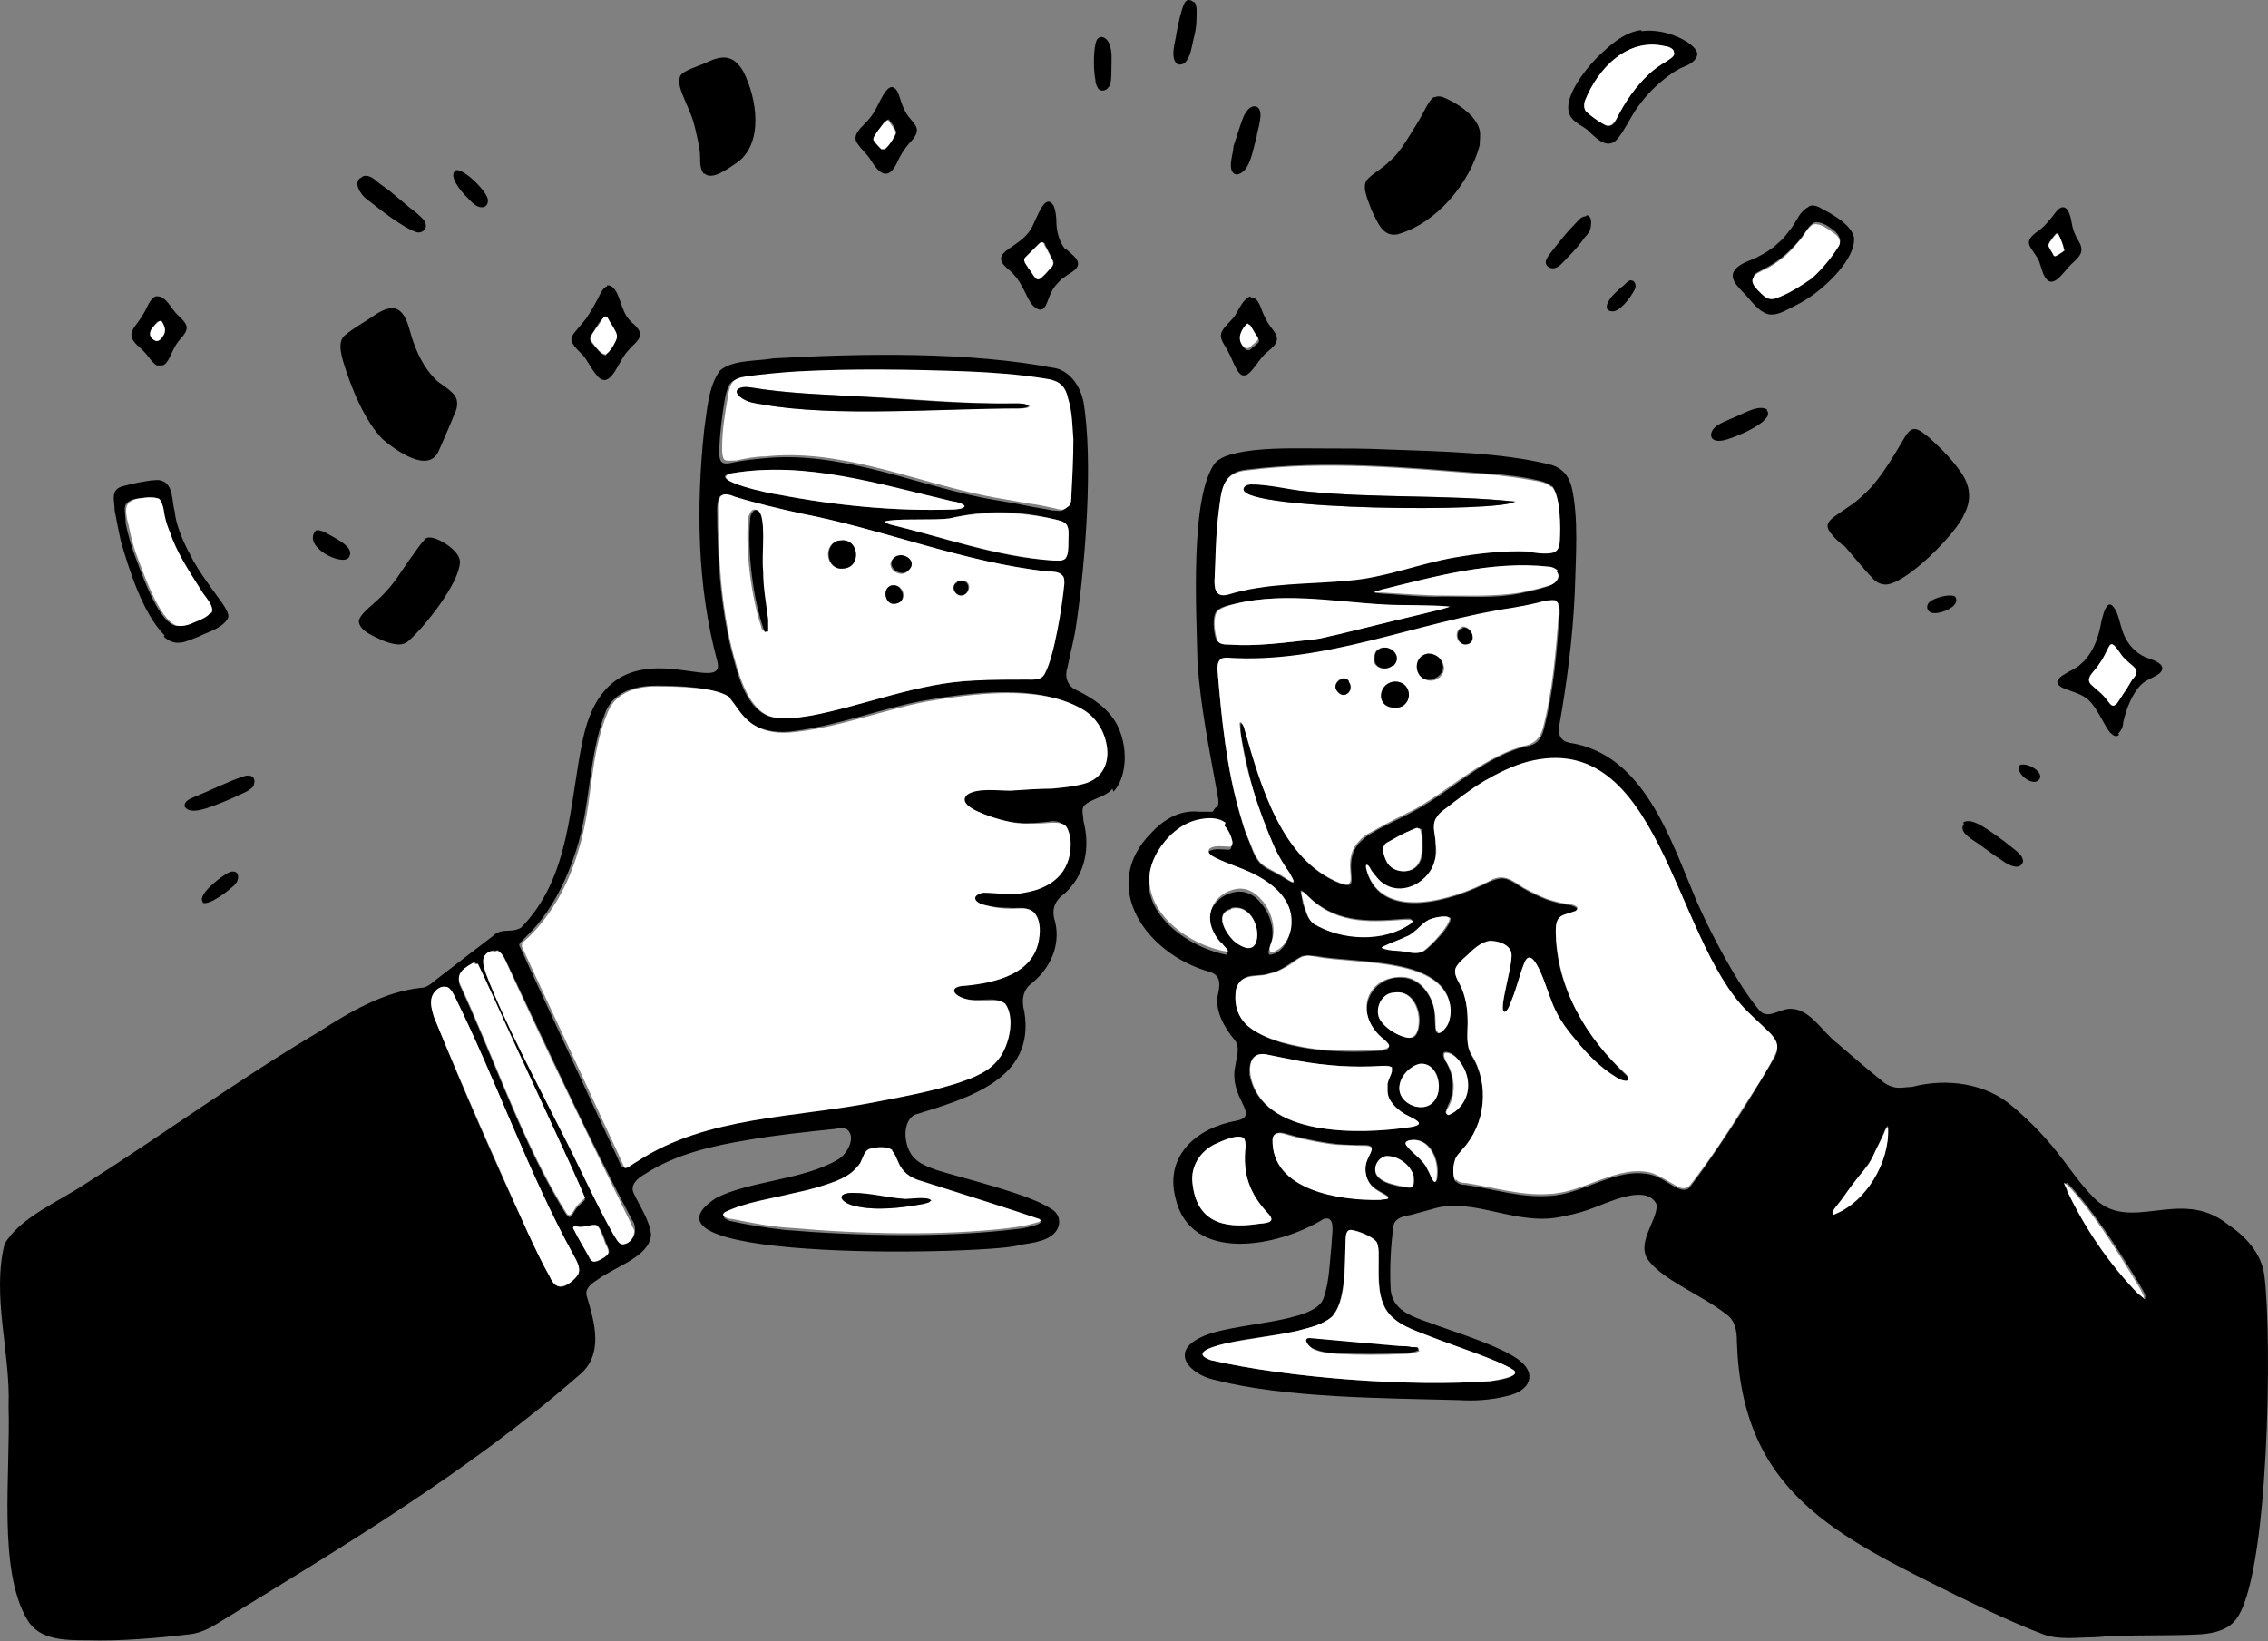 <svg width="427" height="309" viewBox="0 0 427 309" fill="none" xmlns="http://www.w3.org/2000/svg">
<rect x="0" y="0" width="427" height="309" fill="#808080" stroke="none"/>
<path d="M228.844 152.077C229.598 151.888 229.41 150.569 229.221 149.627C227.714 141.337 226.018 133.047 225.453 124.757C225.264 115.336 223.946 93.291 228.844 87.073C230.163 85.755 232.424 85.378 234.308 85.001C239.207 84.247 244.106 84.436 249.005 84.436C253.15 84.436 256.918 84.436 261.063 84.624C271.614 85.001 282.543 85.189 291.775 87.45C294.036 88.016 295.355 89.523 295.92 91.784C297.239 97.625 296.674 104.785 296.485 111.567C296.108 120.235 294.978 128.713 293.471 137.192C293.471 138.511 293.847 139.453 295.355 139.83C309.486 141.902 314.385 157.729 319.472 169.788C322.298 176.194 327.197 185.426 331.154 190.137C332.849 192.209 335.11 189.76 337.371 189.948C340.951 190.137 343.212 194.47 346.038 196.543C348.865 198.992 351.502 201.253 354.329 203.514C354.894 204.079 355.648 204.456 356.401 204.644C357.532 205.021 358.851 204.644 359.981 204.644C366.387 202.949 373.924 203.891 379.011 208.413C382.591 211.427 385.606 214.63 388.432 218.399C390.127 220.66 392.012 223.298 393.896 225.182C400.679 232.718 410.288 223.298 419.332 230.457C422.723 232.718 425.738 235.921 426.303 240.066C427.81 251.371 427.245 297.533 420.839 305.07C419.332 306.954 416.694 307.519 414.433 307.707C407.65 308.084 400.867 307.707 394.273 308.273C391.07 308.273 387.678 308.838 384.663 307.707C379.199 305.635 373.735 302.997 368.648 300.548C345.473 289.054 327.951 280.953 327.008 252.69C327.008 250.429 326.632 248.545 324.936 247.415C320.791 244.023 312.501 240.82 310.051 236.863C308.355 233.66 311.935 229.892 311.935 226.877C310.24 222.921 303.457 226.124 300.442 227.254C298.558 228.008 296.674 228.573 294.601 228.95C285.746 231.211 277.455 225.182 269.73 227.631C268.411 228.008 266.904 228.385 265.585 228.762C264.266 228.95 262.759 229.327 262.382 230.646C261.817 234.602 261.628 238.748 261.817 242.704C262.194 247.415 267.093 248.168 270.861 249.676C275.76 251.371 282.543 253.632 285.746 255.893C289.514 258.531 288.195 261.923 283.673 262.865C280.658 263.618 277.644 263.807 274.629 263.618C260.686 263.242 242.033 263.242 228.844 259.85C224.134 258.908 219.989 254.574 226.206 251.748C231.859 248.922 247.686 249.299 249.193 244.4C250.324 241.197 250.324 237.617 250.7 234.226C250.7 232.53 251.642 228.762 249.193 229.515C240.714 234.791 224.134 237.994 221.308 225.559C219.235 217.457 225.453 212.369 232.613 211.051C237.7 210.109 231.105 206.905 232.613 200.499C232.801 198.992 233.555 197.108 232.424 195.789C230.54 193.528 228.844 190.513 229.221 187.687C229.598 185.803 230.163 183.73 227.714 182.977C215.655 179.585 206.8 166.773 216.786 156.787C219.235 154.149 222.25 152.454 225.83 152.83C226.583 152.83 227.525 152.83 228.279 152.83L228.844 152.077ZM292.152 91.596C291.586 91.03 290.644 90.653 289.702 90.465C286.499 89.711 283.108 89.335 279.905 89.146C265.02 88.016 249.947 86.508 234.874 88.392C229.975 88.769 229.975 92.538 229.41 96.494C229.033 100.639 229.033 104.973 228.656 109.307C228.656 111.191 229.033 112.51 231.294 111.756C238.642 109.495 246.555 109.872 254.092 109.118C260.875 108.553 267.281 105.915 273.875 104.785C278.397 104.031 283.108 103.466 287.63 103.654C288.572 103.654 289.702 103.654 290.644 104.031C291.398 104.031 292.529 104.031 293.094 103.466C293.471 103.089 293.659 102.335 293.659 101.77C293.659 99.132 293.847 93.291 292.152 91.407V91.596ZM293.094 107.611C292.717 107.046 291.775 106.857 291.21 106.857C280.847 105.538 269.919 108.553 259.933 111.191C258.237 111.567 258.425 111.567 259.933 111.756C263.513 111.944 268.035 112.51 271.803 112.321C276.513 112.321 281.412 112.698 286.122 111.756C287.818 111.379 289.702 111.002 291.398 110.437C292.529 110.06 293.847 108.93 292.905 107.799L293.094 107.611ZM272.745 114.205C268.788 114.205 264.455 114.205 260.498 113.828C250.512 113.452 240.338 111.191 230.54 114.205C229.786 114.394 229.221 114.771 228.844 115.336C228.279 116.466 228.467 118.727 228.844 120.046C229.221 121.177 230.352 121.365 231.294 121.365C236.569 121.742 241.845 120.988 246.932 120.423C248.816 120.235 249.758 119.858 251.642 119.481C256.918 118.162 266.339 115.901 271.049 114.771C272.18 114.394 273.122 114.394 272.557 114.205H272.745ZM292.905 113.263C292.529 112.886 291.586 113.075 291.021 113.263C288.949 113.64 286.876 114.205 284.992 114.582C266.904 117.22 249.382 125.322 230.917 124.003C229.41 124.003 229.033 124.945 229.221 126.264C229.975 135.308 230.917 144.917 233.555 153.772C233.931 155.091 234.308 156.41 234.874 157.729C235.627 159.425 236.004 161.497 237.511 162.816C238.265 163.57 239.396 163.947 240.338 164.512C241.468 165.077 242.787 166.019 243.352 166.208C244.106 166.396 242.975 164.889 242.787 164.512C237.511 156.599 235.25 147.178 233.555 137.946C233.555 137.38 233.555 136.627 233.555 136.25C233.931 136.061 234.308 137.192 234.497 137.569C237.511 148.12 241.28 162.063 252.396 166.396C256.73 167.904 252.396 163.005 255.788 158.86C256.541 158.106 257.295 157.352 258.425 156.787C260.875 155.28 264.078 153.961 266.716 152.454C273.875 148.497 279.905 142.091 288.007 140.395C289.514 140.018 290.268 138.888 290.644 137.38C292.529 130.221 293.094 122.872 293.659 115.524C293.659 114.771 293.659 113.828 293.282 113.452L292.905 113.263ZM274.064 222.355C274.441 222.921 275.194 223.109 275.948 223.109C281.224 223.863 286.311 225.559 291.586 225.182C297.993 224.993 304.399 219.529 310.993 221.225C312.501 221.602 314.008 222.732 315.327 223.486C316.457 224.051 317.588 224.428 318.341 223.298C321.356 219.341 325.501 213.123 328.139 208.978C330.023 205.963 332.849 201.253 334.168 198.992C334.922 197.485 334.733 196.543 333.415 195.035C332.096 193.716 330.212 192.021 328.893 190.702C314.95 176.947 312.501 137.569 287.63 143.786C281.789 145.294 276.136 149.25 271.614 152.83C271.049 153.207 270.672 153.772 270.296 154.338C269.542 155.657 270.296 157.352 270.296 159.048C270.296 160.179 270.296 161.309 270.107 162.251C269.165 166.019 264.455 168.846 260.875 166.773C259.744 166.208 258.991 165.266 258.237 164.135C257.86 163.758 257.672 163.193 257.295 163.005C256.918 163.005 257.483 164.512 257.672 165.077C261.063 173.179 273.122 169.788 280.47 166.019C281.412 165.643 282.354 165.266 283.296 165.454C284.427 165.643 285.557 166.585 286.876 167.338C288.195 168.092 289.702 168.846 291.21 169.411C292.34 169.788 293.659 170.165 294.978 170.353C295.543 170.353 297.804 170.918 296.674 171.672C294.224 172.802 292.905 172.237 292.905 175.44C292.905 185.991 298.746 195.412 306.283 202.572C307.413 204.268 305.341 203.514 304.21 202.949C301.384 201.253 298.935 198.427 296.674 195.977C294.601 193.528 293.094 191.455 291.963 188.252C291.398 187.122 288.949 177.701 287.065 181.281C286.122 183.542 285.557 186.18 284.615 188.441C284.238 189.571 283.673 190.702 283.296 190.702C281.789 190.702 285.369 180.527 284.427 179.208C283.861 177.89 281.977 177.136 280.47 177.324C279.151 177.324 277.832 178.455 276.702 179.585C275.76 180.527 274.441 181.281 274.064 182.412C273.687 183.354 274.441 184.484 274.818 185.426C276.136 187.687 276.325 190.137 276.325 192.774C276.325 194.847 275.948 196.919 277.079 198.804C280.47 204.268 279.716 211.804 275.383 216.515C274.818 217.268 274.064 217.834 273.875 218.776C273.499 219.906 273.499 221.79 274.064 222.544V222.355ZM230.54 155.468C229.033 154.526 226.96 154.715 225.264 154.903C222.061 155.657 219.424 157.918 217.728 160.932C212.452 169.976 222.25 178.078 230.917 179.774C231.294 179.585 230.163 178.643 229.975 178.266C229.41 177.513 228.656 176.759 228.279 176.005C226.395 172.237 228.844 168.469 232.801 167.904C234.497 167.715 236.192 168.469 237.323 169.976C239.207 172.049 240.149 175.44 239.207 177.89C239.207 178.266 238.83 178.832 238.83 179.208C238.83 179.397 238.83 179.585 239.019 179.774C239.396 179.774 240.149 179.585 240.903 179.02C242.222 177.89 242.975 176.005 242.975 174.31C243.352 169.788 239.584 166.961 235.816 165.077C233.555 163.758 230.917 163.193 228.656 162.063C227.902 161.686 226.96 161.121 227.525 160.367C228.467 159.613 230.352 159.99 231.294 159.99C231.859 159.99 231.859 159.425 231.859 159.048C231.671 157.918 231.105 156.787 230.352 156.033L230.54 155.468ZM267.281 156.033C267.093 155.845 266.527 156.033 265.585 156.41C264.266 157.164 262.571 157.918 261.252 158.671C259.933 159.425 260.498 161.121 261.252 162.251C262.382 164.512 266.15 164.701 267.281 162.44C268.035 161.121 267.846 159.425 267.846 157.918C267.846 156.976 267.846 156.222 267.469 156.033H267.281ZM265.774 173.179C265.585 172.802 264.643 172.991 264.266 172.991C257.107 173.556 251.077 173.744 245.613 168.092C245.236 167.715 244.86 167.527 244.86 167.715C244.86 168.092 245.236 169.411 245.236 169.976C245.802 171.483 245.99 172.802 247.121 173.744C252.396 177.136 260.31 177.324 265.397 173.744C265.774 173.556 265.774 173.368 265.774 173.179ZM231.671 171.107C228.656 171.86 230.54 175.629 232.236 176.947C233.178 178.078 235.439 179.208 236.381 177.513C237.511 175.063 235.627 170.165 231.859 170.918L231.671 171.107ZM272.933 172.802C272.368 172.237 269.73 172.802 269.165 173.179C267.658 174.121 266.527 175.817 264.832 176.382C263.701 176.947 262.005 177.513 260.875 178.078C260.498 178.266 260.31 178.455 260.31 178.455C260.875 178.832 262.194 178.832 263.136 179.02C264.832 179.02 266.716 179.962 268.223 179.02C269.542 178.078 273.31 174.31 273.122 172.802H272.933ZM270.672 194.282C271.049 194.282 271.614 194.093 272.18 193.34C272.933 192.398 273.122 191.079 273.122 189.948C272.368 179.962 255.411 181.469 247.686 179.962C246.932 179.962 245.99 179.962 245.236 179.962C243.541 180.716 241.845 182.412 239.961 182.977C239.207 183.165 238.265 183.542 237.511 183.542C236.381 183.73 235.062 183.542 234.12 184.296C233.178 184.861 232.613 185.991 232.613 187.122C232.424 189.571 233.178 191.455 234.685 192.963C240.149 197.862 252.396 198.427 259.744 197.862C261.252 197.862 262.194 197.296 260.686 195.977C259.933 195.412 259.179 194.658 258.614 193.716C255.222 189.006 259.179 183.73 263.889 184.107C267.281 184.107 269.73 187.499 270.107 190.702C270.107 191.644 270.107 192.774 270.296 193.716C270.296 194.093 270.296 194.47 270.672 194.47V194.282ZM262.194 186.933C260.121 187.31 258.991 189.571 259.744 191.455C260.498 193.528 263.701 195.412 265.585 195.412C266.904 195.412 267.093 193.716 267.281 192.586C267.469 189.76 265.774 186.18 262.382 186.933H262.194ZM262.005 201.065C261.628 200.499 260.686 200.688 260.121 200.688C254.846 201.065 249.57 200.688 244.294 199.746C242.41 199.369 240.526 198.992 238.642 198.615C235.816 197.862 235.062 199.934 235.25 202.384C237.511 214.065 255.788 213.688 265.585 212.181C268.788 211.616 266.15 210.674 264.266 209.732C262.571 208.79 261.252 207.282 261.063 205.398C261.063 205.021 261.063 204.456 261.063 204.079C261.063 202.949 262.005 201.818 261.817 201.065H262.005ZM272.368 209.732C272.745 209.732 273.31 209.355 273.687 209.166C275.948 207.471 276.89 204.833 275.948 202.195C275.571 200.688 273.875 197.862 271.991 198.05C271.426 198.238 271.803 199.18 271.991 199.557C273.687 202.195 274.064 205.398 272.557 208.224C272.557 208.601 271.991 209.355 272.18 209.543L272.368 209.732ZM267.281 200.311C265.585 200.688 263.701 202.384 263.513 204.268C262.947 208.036 268.977 210.297 270.484 206.529C271.614 204.079 270.484 199.934 267.281 200.311ZM345.096 228.385C351.126 226.124 355.836 218.587 355.459 211.993C355.082 211.993 354.705 213.312 354.329 214.065C353.763 215.196 353.198 216.515 352.633 217.645C351.691 219.529 350.372 220.848 349.241 222.732C348.111 224.24 346.604 226.312 345.473 227.631C345.096 228.196 344.908 228.385 345.096 228.385ZM258.237 215.949C257.86 215.573 257.295 215.573 256.73 215.573C255.034 215.573 253.338 215.573 251.642 215.384C248.251 215.007 244.86 214.254 241.656 213.312C240.714 213.123 239.772 213.312 239.584 214.442C239.396 223.863 252.019 225.935 259.933 225.747C260.31 225.747 261.817 225.747 261.252 225.182C260.875 224.805 259.368 224.24 258.614 223.486C257.107 222.355 256.73 220.283 257.295 218.587C257.483 217.457 258.425 216.515 258.237 215.949ZM234.12 214.254C232.801 213.5 229.975 214.819 228.844 215.384C226.018 216.703 224.134 219.718 224.511 222.732C225.264 230.08 230.352 231.399 236.758 230.457C238.453 230.269 240.338 230.269 238.83 228.573C235.25 224.805 233.931 221.037 234.497 215.949C234.497 215.384 234.497 214.63 234.12 214.254ZM270.296 222.544C270.484 222.544 270.672 221.79 270.672 221.413C271.049 218.399 269.354 214.63 266.339 214.63C265.585 214.63 264.455 214.63 265.02 215.761C266.339 217.268 268.411 218.399 268.977 220.283C269.165 220.848 269.542 221.602 269.919 222.167C269.919 222.355 270.107 222.544 270.296 222.544ZM265.962 223.298C266.339 222.921 266.339 222.355 266.15 221.602C265.585 219.529 263.324 217.645 261.063 217.834C259.368 217.834 258.237 220.283 259.368 221.602C260.31 222.732 262.194 223.109 263.701 223.486C264.643 223.486 265.585 223.863 265.962 223.486V223.298ZM403.882 244.588C403.882 244.588 403.882 244.212 403.882 243.835C403.317 242.516 402.374 241.197 401.621 239.878C398.229 234.414 394.461 228.573 390.127 223.674C389.751 223.298 389.185 222.544 388.997 222.732C388.997 222.921 389.374 223.674 389.562 224.24C392.954 231.211 397.476 237.994 402.94 243.646C403.317 244.023 403.882 244.777 404.259 244.588H403.882ZM259.179 233.849C258.425 232.718 255.788 231.776 254.469 231.588C253.338 231.588 253.527 232.907 253.338 233.66C253.15 238.371 253.338 245.154 250.7 247.98C249.005 249.487 246.932 249.864 244.106 250.618C239.772 251.56 234.874 251.937 231.105 252.879C229.41 253.256 223.757 254.574 227.902 256.082C242.599 259.473 265.585 261.169 280.658 260.038C281.6 260.038 286.311 259.285 284.992 257.966C282.166 256.27 274.441 253.632 269.542 251.748C266.15 250.429 262.571 249.487 260.875 246.473C259.179 243.27 259.744 239.69 259.556 236.298C259.556 235.545 259.556 234.602 259.179 233.849Z" fill="black"/>
<path d="M209.439 148.497C208.12 150.193 205.105 150.381 203.975 151.888C203.598 152.642 203.975 153.584 203.975 154.526C205.294 159.613 204.352 164.701 200.395 168.281C198.322 169.788 197.945 171.484 198.699 173.745C199.641 178.078 197.757 182.223 194.366 185.049C192.481 186.368 192.293 188.441 192.858 190.513C194.931 203.137 182.495 206.717 172.133 209.92C169.683 211.428 170.248 215.95 171.944 217.834C173.075 219.153 174.77 219.718 176.278 220.283C181.742 221.979 193.8 224.805 197.945 227.631C199.264 228.385 199.83 229.892 199.076 231.4C197.945 233.661 194.366 234.037 191.916 234.414C188.148 236.11 115.796 237.994 134.826 225.559C141.044 222.356 151.218 222.167 157.625 218.399C159.509 217.457 161.393 213.877 159.32 212.558C158.755 212.37 158.001 212.37 157.248 212.558C151.784 213.123 146.32 213.689 140.856 214.631C134.073 215.761 127.29 217.268 121.449 221.037C120.13 221.79 118.434 223.109 119.376 224.805C120.318 226.878 122.391 229.892 122.579 232.53C122.203 236.675 115.985 238.371 112.405 241.009C111.275 241.762 109.956 242.704 110.521 244.212C111.84 248.734 113.912 255.14 108.825 259.097C88.1 277.184 64.359 291.315 40.996 305.635C39.488 306.577 37.604 307.519 35.72 307.708C29.314 308.461 22.72 309.027 16.313 308.838C12.357 308.838 7.458 308.838 5.197 305.07C-0.456 295.649 1.994 277.938 1.617 264.749C1.994 254.763 -1.586 244.023 0.863 234.226C3.69 229.327 10.849 226.312 15.748 223.109C30.633 213.689 44.764 203.326 60.026 194.282C65.867 190.513 72.273 186.745 79.244 185.992C80.374 185.992 81.128 185.238 82.07 184.484C84.708 182.412 90.172 178.267 92.621 176.382C94.506 174.498 96.013 175.817 98.085 174.687C107.506 165.077 107.129 151.323 109.767 139.076C114.854 115.524 137.276 132.293 135.015 124.38C131.246 110.437 131.058 95.364 132.565 81.044C133.131 77.276 133.319 72.754 135.58 69.74C138.029 67.667 142.551 68.044 145.566 67.478C162.335 66.536 182.495 66.16 198.887 69.363C201.714 70.116 203.409 72.942 203.975 75.58C205.859 86.697 204.352 105.915 202.656 117.408C202.279 120.235 201.525 122.873 200.96 125.699C200.395 127.394 200.96 129.09 202.467 129.844C206.047 131.54 209.627 133.989 210.946 137.946C212.265 141.526 212.077 146.424 209.627 149.062L209.439 148.497ZM200.583 95.741C201.148 95.364 201.148 94.422 201.148 93.668C201.148 90.088 201.525 86.508 201.525 83.117C201.525 80.102 201.525 76.899 200.206 74.073C199.453 72.189 198.134 71.812 196.061 71.624C191.539 70.87 186.264 70.493 181.553 70.305C171.002 69.928 160.074 69.74 149.523 70.305C146.697 70.305 142.551 70.87 139.914 71.247C137.276 71.435 137.087 72.566 136.522 74.827C135.957 78.03 135.58 81.233 135.392 84.624C135.392 85.378 135.392 86.32 135.768 86.885C136.145 87.451 137.276 87.262 138.029 87.074C139.725 86.697 141.609 86.508 143.493 86.32C157.813 84.813 171.19 90.842 184.756 93.668C187.583 94.233 190.409 94.61 193.047 95.175C194.742 95.552 196.438 95.741 198.134 96.118C198.699 96.118 199.641 96.306 200.018 96.118L200.583 95.741ZM181.365 95.175C180.988 94.799 180.046 94.61 179.292 94.422C165.538 91.407 151.595 86.697 137.464 89.146C132.942 90.277 145.378 92.915 146.32 93.103C157.059 95.175 168.553 96.306 179.292 95.929C179.858 95.929 181.742 95.929 181.365 95.175ZM199.641 108.176C199.076 107.799 197.945 107.611 197.192 107.611C181.365 105.915 166.292 99.698 150.653 96.683C146.508 95.741 142.175 94.61 138.029 93.48C137.087 93.103 135.768 92.915 135.392 93.668C135.203 94.045 135.015 94.987 135.015 95.741C135.015 104.596 135.58 113.64 137.653 122.307C138.783 126.452 140.102 132.859 144.436 134.743C146.885 135.685 149.9 135.119 152.537 134.743C162.523 132.859 172.698 128.713 183.061 128.148C186.829 127.771 190.597 127.771 194.177 127.96C195.496 127.96 196.25 127.771 196.627 126.641C198.134 123.438 199.83 114.017 200.206 109.872C200.206 109.307 200.206 108.553 199.641 108.176ZM200.772 98.755C200.206 98.19 199.264 98.002 198.699 97.813C192.105 96.118 185.322 95.929 178.727 97.625C175.524 98.002 170.625 97.625 167.611 98.002C166.103 98.002 166.48 98.379 167.611 98.755C177.785 101.205 187.771 104.973 198.322 105.538C199.076 105.538 200.206 105.538 200.583 105.162C201.337 104.219 200.96 103.089 201.148 101.77C201.148 100.828 201.337 99.698 200.772 98.755ZM137.276 131.351C135.015 129.279 126.536 129.09 123.71 129.09C119.942 129.09 115.796 130.032 114.101 133.801C110.709 142.279 111.275 151.512 108.448 160.179C106.564 166.02 103.738 171.672 99.404 176.006C98.839 176.571 98.274 177.136 97.897 177.513C97.709 177.89 97.709 178.078 97.897 178.267C99.404 181.658 108.825 202.007 113.912 212.935C115.42 216.138 116.55 218.587 116.927 219.529C116.927 219.529 116.927 219.718 117.115 219.718C117.492 219.718 118.811 218.776 119.565 218.399C132.754 209.92 149.334 210.297 164.408 207.282C170.248 206.152 177.785 204.833 182.872 202.572C184.945 201.63 186.641 200.688 187.771 198.804C189.467 196.354 190.597 191.267 188.713 188.818C187.771 187.876 185.887 188.253 184.191 188.253C182.684 188.253 181.176 188.253 179.858 187.31C178.162 186.18 179.481 185.426 181.176 185.426C186.829 184.861 193.612 183.354 194.931 177.324C195.308 175.44 195.308 172.991 194.177 171.672C193.047 170.541 191.728 171.107 189.844 170.918C188.336 170.918 186.641 170.73 185.322 170.353C183.061 169.788 181.93 168.469 184.568 167.904C187.017 167.715 189.844 168.281 192.293 167.904C198.134 166.962 201.714 163.382 200.96 157.541C200.96 156.787 200.772 156.034 200.206 155.468C199.641 154.526 198.322 154.526 197.38 154.715C195.496 154.903 193.612 155.091 191.916 154.903C189.467 154.903 186.075 153.773 183.626 152.642C182.307 152.077 180.046 150.758 181.553 149.439C183.437 148.12 187.394 148.874 189.655 148.685C192.293 148.685 194.742 148.685 197.38 148.309C199.453 148.309 201.525 148.12 203.598 147.366C207.178 146.424 208.685 143.41 207.743 139.83C207.178 137.004 205.482 134.743 203.033 133.235C194.931 128.713 182.495 130.409 173.828 131.916C165.915 133.424 158.19 136.438 150.088 137.569C146.697 138.134 143.117 137.757 140.479 135.496C138.972 134.366 138.218 132.67 137.087 131.351H137.276ZM93.564 179.02C92.81 178.832 91.868 179.02 91.491 179.962C91.114 180.904 91.491 182.035 91.868 183.165C95.448 192.774 101.477 203.891 106.187 213.123C109.202 218.964 112.782 226.878 115.796 232.153C116.362 233.095 116.927 234.226 117.681 234.037C118.623 234.037 119.376 233.095 119.565 231.965C119.565 231.211 119.565 230.457 119 229.704C110.521 213.689 102.984 197.108 95.259 180.904C94.882 180.151 94.317 179.209 93.564 178.832V179.02ZM89.418 181.47C87.723 182.412 85.462 183.542 86.781 185.992C92.433 198.238 96.955 211.239 103.361 223.109C104.303 224.805 105.245 226.501 106.187 228.008C106.564 228.573 106.753 228.95 107.129 229.139C107.506 229.327 108.071 228.196 108.448 227.631C108.825 227.066 109.767 226.312 110.144 225.936C108.825 221.79 97.52 198.427 93.752 189.948C91.868 185.803 90.361 182.6 89.984 181.846C89.984 181.846 89.795 181.846 89.418 181.846V181.47ZM83.766 185.803C82.635 185.803 81.693 186.745 81.317 187.687C80.94 188.818 81.317 190.137 81.693 191.456C87.157 205.021 93.187 218.776 99.404 232.153C100.723 234.979 102.042 237.806 103.549 240.443C104.868 243.27 106.564 242.516 108.448 240.443C109.579 239.313 108.825 237.617 108.071 236.487C99.404 220.848 93.564 203.891 85.65 187.687C85.273 186.934 84.708 185.992 83.954 185.803H83.766ZM167.987 216.703C166.857 215.95 164.596 215.95 163.465 216.703C162.712 217.268 162.712 218.21 162.147 219.153C161.204 220.848 159.32 221.79 157.625 222.544C151.595 224.993 143.87 225.747 137.841 228.008C136.711 228.385 135.203 229.139 137.464 229.892C140.856 230.646 144.436 231.211 147.827 231.588C161.393 232.718 177.973 233.095 191.539 231.4C192.293 231.4 197.003 230.457 195.684 229.892C191.916 228.573 179.481 224.617 173.451 222.732C171.379 222.167 169.872 221.225 169.118 219.153C168.741 218.399 168.553 217.645 167.987 217.08V216.703ZM112.028 230.646C111.275 230.646 110.332 231.023 109.39 231.023C109.014 231.023 108.071 230.834 108.071 231.211C108.071 231.4 108.26 231.776 108.448 231.965C109.202 233.472 110.709 235.921 111.275 237.052C111.651 237.617 112.028 237.617 112.593 237.429C113.347 237.052 114.478 236.487 114.666 235.733C114.666 234.979 114.101 234.226 113.912 233.472C113.535 232.53 112.97 230.834 112.217 230.646H112.028Z" fill="black"/>
<path d="M346.982 102.712C342.272 98.567 343.779 98.379 348.113 95.364C349.808 94.234 350.939 93.103 352.258 91.784C354.707 88.958 356.591 85.755 358.475 82.552C359.983 79.914 360.925 80.479 363.374 82.552C365.635 84.625 367.519 86.509 369.215 88.958C370.911 91.407 371.288 94.045 369.78 96.871C368.461 100.263 359.041 109.872 355.084 110.061C353.953 110.061 353.011 109.495 352.446 108.742C350.75 107.046 348.866 104.597 347.17 102.712H346.982Z" fill="black"/>
<path d="M85.272 74.073C86.402 75.203 86.214 76.711 85.46 78.218C84.707 80.102 83.388 83.117 82.634 84.812C80.75 89.334 74.532 84.812 72.083 82.74C68.691 79.348 66.053 72.942 64.546 67.855C64.169 66.348 63.604 64.275 64.923 63.145C66.43 61.826 68.88 60.507 70.764 59.188C71.894 58.434 73.213 57.869 74.344 58.057C76.793 58.811 76.981 62.391 77.924 64.652C78.866 67.29 80.373 70.116 82.634 72C83.388 72.566 84.33 73.131 85.083 73.884L85.272 74.073Z" fill="black"/>
<path d="M270.107 18.302C271.049 17.925 271.803 18.302 272.933 18.867C275.194 19.998 278.02 22.07 278.585 24.52C278.774 25.462 278.585 26.404 278.585 27.346C276.701 34.506 270.484 42.042 263.135 44.115C260.309 44.68 259.367 41.854 258.237 39.593C257.671 37.897 256.352 35.448 257.295 33.941C258.425 32.622 260.121 31.868 261.628 30.361C262.947 29.23 263.889 27.911 264.831 26.404C266.15 24.331 267.469 22.259 268.599 19.998C268.976 19.433 269.353 18.679 269.918 18.302H270.107Z" fill="black"/>
<path d="M132.565 32.809C131.811 31.867 131.811 30.737 131.811 29.607C131.811 27.911 131.246 25.838 130.869 24.142C130.492 22.447 129.927 21.128 129.173 19.432C128.608 17.925 127.477 16.041 128.043 14.345C128.608 13.214 131.623 12.461 133.13 11.707C136.333 10.2 138.217 10.577 139.913 13.403C142.551 18.49 143.87 27.157 138.594 30.737C137.087 31.679 134.072 34.128 132.565 32.621V32.809Z" fill="black"/>
<path d="M80.94 101.205C82.636 101.205 86.781 103.843 86.592 105.915C86.404 109.872 79.998 117.974 76.983 120.612C75.664 121.93 73.592 121.177 72.085 120.612C70.577 119.858 67.751 118.916 67.562 117.032C67.562 115.524 71.142 113.263 72.65 111.379C74.157 109.872 75.664 107.423 76.983 105.538C78.114 104.031 79.056 102.524 79.809 101.77C79.998 101.393 80.375 101.205 80.751 101.205H80.94Z" fill="black"/>
<path d="M31.008 119.669C26.863 115.524 24.225 107.046 22.718 101.77C22.341 100.074 21.964 98.002 21.587 96.118C21.587 94.987 21.211 93.668 21.587 92.726C21.964 91.784 22.906 91.596 23.66 91.407C24.979 91.03 27.051 90.653 28.37 90.465C28.936 90.465 29.689 90.277 30.255 90.465C32.704 91.03 32.327 94.422 32.892 96.306C33.269 99.697 34.965 102.9 36.472 105.727C37.791 107.988 39.298 110.06 40.806 112.133C41.748 113.452 43.444 115.524 42.878 116.466C41.748 118.35 39.298 118.916 37.414 119.858C34.965 120.8 33.081 121.93 30.82 119.858L31.008 119.669ZM39.487 115.336C40.052 114.017 37.98 112.133 37.414 111.002C35.153 107.422 33.081 104.031 31.573 100.074C31.008 98.755 30.82 97.248 30.443 95.929C30.443 95.175 30.066 94.233 29.501 93.857C28.936 93.48 28.182 93.668 27.428 93.668C25.921 93.857 24.414 93.857 23.66 94.987C23.283 95.741 23.66 97.06 23.66 98.567C24.037 100.451 24.602 102.335 25.167 104.031C26.486 107.422 29.501 116.655 32.892 117.785C34.211 118.162 36.284 117.22 37.603 116.655C38.356 116.278 38.922 116.09 39.11 115.524L39.487 115.336Z" fill="black"/>
<path d="M309.11 5.867C312.125 5.49 315.517 6.432 317.966 8.128C318.72 8.693 319.85 9.635 319.473 10.578C319.096 11.708 317.778 12.273 316.836 12.65C315.517 13.215 314.198 14.157 313.067 15.1C310.995 16.795 309.299 18.679 307.792 20.94C306.85 22.448 305.907 24.332 304.777 25.839C302.893 28.477 300.632 26.216 298.936 24.52C297.994 23.767 296.675 23.201 295.921 22.259C293.284 19.056 299.124 12.085 301.951 9.635C304.212 7.563 306.284 6.056 308.922 5.679L309.11 5.867ZM315.14 9.635C314.763 9.259 314.009 8.882 313.444 8.693C306.284 7.186 300.82 12.838 298.371 19.056C298.182 19.81 298.371 20.375 298.559 20.94C299.313 21.694 300.82 22.636 301.951 23.39C303.27 24.143 304.023 23.39 304.4 22.259C305.907 19.245 307.98 16.23 310.429 13.969C311.56 13.027 312.69 12.085 313.821 11.52C314.386 11.143 315.517 10.578 315.14 9.824V9.635Z" fill="black"/>
<path d="M340.577 38.839C341.331 38.462 342.273 38.839 343.215 39.404C345.664 40.723 348.49 42.419 349.056 44.68C349.432 48.637 343.968 53.724 340.954 55.797C339.635 56.739 338.128 57.492 336.62 58.246C335.49 58.811 334.359 59.376 333.04 59.188C331.345 58.811 330.214 57.304 328.895 55.797C327.765 54.478 325.504 52.782 326.446 51.086C327.388 49.579 329.272 49.202 330.779 48.448C332.287 47.695 333.794 46.753 334.925 45.622C335.867 44.868 336.62 43.738 337.374 42.796C338.316 41.477 338.881 39.781 340.389 39.028L340.577 38.839ZM330.214 52.028C329.837 52.782 330.779 53.724 331.156 54.289C332.098 55.42 333.04 56.362 334.548 55.797C336.809 55.043 339.447 53.347 341.331 52.028C343.026 50.521 345.099 48.072 346.229 46.187C346.795 45.245 346.229 44.303 345.476 43.55C344.534 42.796 343.026 41.665 341.707 41.854C340.577 42.231 339.823 43.926 338.881 45.057C336.997 47.318 334.736 49.39 331.91 50.709C331.345 51.086 330.591 51.275 330.214 51.84V52.028Z" fill="black"/>
<path d="M398.983 138.323C398.418 138.888 397.853 138.511 397.288 137.946C396.157 136.627 395.027 133.612 393.331 131.916C392.012 130.598 389.939 130.221 388.244 129.467C385.229 127.771 390.693 126.264 391.635 125.134C393.708 123.438 394.838 120.8 395.403 118.162C395.78 116.278 396.722 111.191 398.607 115.524C399.172 117.032 399.36 118.539 400.114 120.046C401.056 121.93 402.752 123.438 404.636 124.003C405.766 124.38 408.216 125.322 406.52 126.829C405.578 127.583 404.071 127.96 403.128 128.902C401.433 130.598 400.302 133.424 399.737 136.062C399.737 136.815 399.36 137.569 398.795 138.134L398.983 138.323ZM402.186 126.076C401.621 125.134 400.114 124.38 399.36 123.249C396.911 119.858 397.476 121.365 395.78 124.191C395.403 124.945 394.838 125.51 394.273 126.264C393.519 127.018 392.766 127.96 393.708 128.902C394.461 129.655 395.403 130.409 396.157 131.163C396.911 131.916 397.476 133.047 397.853 132.859C398.23 132.859 398.418 132.482 398.795 132.105C399.172 131.351 399.737 130.598 400.302 129.844C400.679 129.279 401.056 128.525 401.433 127.96C401.998 127.018 402.375 126.452 402.186 126.076Z" fill="black"/>
<path d="M200.769 46.941C201.711 47.883 203.972 49.202 202.465 50.709C201.9 51.275 200.769 51.84 199.827 52.593C199.074 53.347 198.32 54.101 197.943 55.043C197.19 56.173 197.001 59.188 195.117 58.057C193.798 57.304 193.233 55.231 192.291 53.724C191.725 52.593 190.783 51.463 189.841 50.709C185.508 47.13 192.668 46.941 194.552 42.231C195.494 40.346 196.813 36.39 198.32 38.651C198.697 39.404 198.885 40.723 198.885 41.665C198.885 43.55 199.45 45.622 200.581 46.941H200.769ZM196.247 45.622C196.247 45.622 195.871 45.622 195.682 45.999C194.929 46.753 194.175 47.506 193.421 48.26C192.668 49.014 193.421 49.767 193.798 50.521C194.175 51.086 194.74 52.405 195.494 52.593C195.682 52.593 195.871 52.593 196.247 52.217C196.624 51.84 197.19 51.275 197.566 50.709C198.132 50.144 198.697 49.579 198.132 48.825C197.755 47.883 197.19 46.941 196.813 46.187C196.813 45.811 196.436 45.622 196.436 45.622H196.247Z" fill="black"/>
<path d="M114.288 53.724C116.172 53.536 116.737 57.116 117.491 58.623C117.868 59.565 118.621 60.507 119.375 61.072C119.94 61.638 120.505 62.203 120.505 62.956C120.505 63.71 119.94 64.275 119.375 64.841C118.621 65.594 117.868 66.348 117.302 67.29C115.983 69.363 114.476 73.508 112.215 70.493C111.273 69.363 110.708 68.044 109.766 66.913C106.563 63.71 107.128 63.899 109.766 60.696C110.896 59.377 111.65 57.869 112.592 56.174C112.969 55.42 113.534 54.101 114.288 53.913V53.724ZM114.099 66.725C114.665 66.348 115.23 65.218 115.607 64.652C116.172 63.899 116.36 63.333 115.607 62.391C115.23 61.638 114.665 60.884 114.288 60.13C114.099 59.754 113.911 59.754 113.722 59.754C112.969 60.319 112.215 61.638 111.65 62.58C111.085 63.333 110.708 63.899 111.65 64.841C112.215 65.406 113.157 66.913 114.099 66.913V66.725Z" fill="black"/>
<path d="M172.322 23.578C173.075 24.709 172.322 25.839 171.191 26.97C170.249 28.1 169.495 29.231 168.93 30.55C167.234 34.13 165.539 32.811 163.843 29.984C163.089 28.854 161.959 27.912 161.393 26.97C160.451 25.651 161.77 24.332 162.712 23.39C163.654 22.448 164.408 21.506 164.973 20.375C165.915 18.68 167.423 14.723 168.93 17.172C169.495 18.303 169.684 19.622 170.249 20.564C170.626 21.694 171.756 22.636 172.322 23.578ZM167.046 22.636C166.669 22.636 165.915 23.955 165.539 24.332C165.162 24.897 164.22 25.651 164.785 26.404C165.162 26.97 165.539 27.535 166.104 27.912C166.292 27.912 166.481 28.1 166.669 27.912C167.234 27.723 168.365 26.028 168.742 25.086C168.742 24.52 168.365 24.144 168.176 23.578C167.8 23.201 167.611 22.636 167.234 22.448L167.046 22.636Z" fill="black"/>
<path d="M235.44 55.985C237.135 55.985 237.324 58.246 238.077 59.565C238.454 60.507 239.019 61.261 239.585 62.015C241.469 64.276 239.773 65.218 238.077 66.725C236.947 67.855 235.628 70.305 234.497 70.682C234.497 70.682 234.121 70.682 233.932 70.682C232.802 70.305 232.048 67.667 231.294 66.348C230.729 65.029 229.222 63.71 230.164 62.203C230.729 61.261 231.671 60.507 232.425 59.565C233.367 58.058 234.121 56.174 235.44 55.797V55.985ZM235.063 61.261C233.744 62.203 232.99 64.087 234.121 65.406C234.497 65.783 234.874 66.16 235.44 65.783C235.816 65.406 236.382 65.029 236.758 64.652C237.135 64.275 237.135 64.087 236.758 63.522C236.382 62.957 236.193 62.391 235.816 62.015C235.628 61.638 235.44 61.449 235.251 61.449L235.063 61.261Z" fill="black"/>
<path d="M388.433 39.028C389.563 39.028 389.94 41.289 390.128 42.419C390.317 43.362 390.694 44.304 391.259 45.246C392.578 47.318 391.636 48.26 389.94 49.768C388.998 50.71 388.244 51.84 387.302 52.594C385.041 54.29 384.476 50.71 383.911 49.203C382.592 46.376 380.331 45.811 383.911 43.362C384.664 42.796 385.23 42.231 385.795 41.477C386.737 40.535 387.302 39.217 388.244 39.028H388.433ZM388.621 47.13C388.621 47.13 388.621 46.753 388.433 46.188C388.056 45.434 387.867 44.681 387.491 43.927C387.491 43.927 387.302 43.927 387.114 43.927C386.737 44.304 386.172 45.057 385.795 45.623C385.795 45.811 385.795 45.999 385.795 46.188C385.795 46.565 386.36 47.507 386.737 47.884C387.114 48.26 387.491 47.884 387.867 47.695C388.244 47.507 388.621 47.13 388.81 46.941L388.621 47.13Z" fill="black"/>
<path d="M29.689 55.797C31.008 55.797 31.95 57.493 32.704 58.435C33.457 59.565 34.965 60.319 35.153 61.638C35.153 62.957 33.646 63.899 33.081 65.029C32.327 66.16 31.762 68.421 30.631 68.797C30.254 68.797 29.878 68.797 29.501 68.797C28.559 68.232 27.993 67.102 27.24 66.348C26.298 65.218 24.413 64.275 24.79 62.58C25.167 61.449 26.109 60.696 26.674 59.565C27.617 58.435 27.993 56.362 29.312 55.797H29.689ZM30.443 60.507C29.878 60.13 29.124 61.072 28.936 61.449C27.993 62.391 27.993 63.522 29.124 64.087C29.689 64.464 30.443 63.899 30.631 63.334C31.385 62.391 31.008 61.261 30.443 60.507Z" fill="black"/>
<path d="M68.316 33.187C69.823 32.81 70.577 33.941 71.895 34.883C73.026 35.636 74.156 36.578 75.475 37.709C76.794 38.839 77.736 39.593 78.49 40.158C79.432 41.1 80.186 41.477 80.186 42.608C80.186 43.361 79.244 43.927 78.49 43.738C75.664 42.796 71.519 39.405 69.069 37.52C67.939 36.767 66.243 34.129 68.127 33.375L68.316 33.187Z" fill="black"/>
<path d="M236.945 20.375C237.887 21.506 236.757 24.332 236.568 25.839C236.003 27.723 235.626 30.55 234.307 32.057C233.742 32.622 232.8 33.187 232.235 32.622C231.104 31.492 232.235 28.854 232.235 27.535C232.8 25.839 233.365 23.955 233.931 22.448C234.307 21.317 235.438 19.433 236.757 20.187L236.945 20.375Z" fill="black"/>
<path d="M369.591 154.903C371.287 153.584 375.243 156.976 376.939 158.106C377.504 158.483 378.07 159.048 378.635 159.425C379.765 160.367 380.707 160.932 380.896 162.063C380.896 162.628 380.331 163.193 379.765 163.193C378.635 163.193 377.504 162.44 376.751 161.875C375.243 160.932 374.301 160.179 372.982 159.237C371.852 158.295 368.46 156.787 369.779 155.092L369.591 154.903Z" fill="black"/>
<path d="M47.778 147.932C47.212 148.686 46.459 149.062 45.14 149.628C43.633 150.381 41.748 151.135 40.241 151.7C38.734 152.266 35.719 153.396 34.777 151.889C34.589 150.758 35.907 150.381 36.661 150.005C39.111 149.062 43.256 146.99 45.705 146.236C47.024 145.671 48.343 146.236 47.778 147.744V147.932Z" fill="black"/>
<path d="M224.887 0.403C225.453 1.157 225.264 2.475 225.264 3.606C225.264 4.736 225.076 6.055 224.699 7.374C224.322 9.07 224.134 10.577 223.192 11.708C222.815 12.085 222.25 12.273 221.684 12.085C220.177 10.954 221.308 7.94 221.496 6.244C221.873 4.171 222.438 1.722 223.003 0.591C223.38 -0.162 224.134 -0.162 224.699 0.403H224.887Z" fill="black"/>
<path d="M298.747 40.535C299.501 40.535 299.69 41.666 299.501 42.608C299.501 43.362 298.936 44.115 298.371 44.681C297.617 45.811 296.298 47.318 295.168 48.449C294.226 49.391 293.472 50.521 292.341 50.521C291.588 50.521 291.022 49.956 291.022 49.391C291.022 49.014 291.211 48.637 291.588 48.072C292.153 47.318 292.907 46.376 293.66 45.434C294.414 44.492 295.356 43.362 296.11 42.608C297.052 41.666 297.617 40.724 298.559 40.724L298.747 40.535Z" fill="black"/>
<path d="M332.662 77.276C334.357 79.348 325.879 82.74 324.371 82.928C321.545 83.493 321.545 81.044 323.618 79.914C324.937 79.16 326.632 78.595 328.14 77.841C329.458 77.276 331.343 76.334 332.662 77.087V77.276Z" fill="black"/>
<path d="M208.685 16.418C208.308 17.172 206.989 17.36 206.613 16.418C206.424 16.042 206.236 15.665 206.236 15.1C205.859 13.215 205.859 10.012 206.236 8.317C206.613 6.244 208.308 6.809 208.874 8.317C209.439 9.824 209.25 11.143 209.25 12.838C209.25 13.969 209.25 15.476 208.874 16.23L208.685 16.418Z" fill="black"/>
<path d="M59.462 99.886C60.404 99.509 62.477 101.016 63.607 101.581C64.738 102.335 66.622 103.466 65.68 104.973C64.361 106.669 56.824 102.9 59.462 99.886Z" fill="black"/>
<path d="M85.838 32.056C87.346 31.68 91.868 36.202 91.868 37.709C91.868 38.462 91.491 39.028 90.737 39.028C89.607 39.028 88.853 38.086 87.911 37.144C86.592 35.825 84.331 32.998 85.838 32.056Z" fill="black"/>
<path d="M38.169 169.788C37.038 168.469 42.125 164.512 43.444 164.135C45.14 163.758 45.14 165.642 44.198 166.584C43.256 167.527 39.487 170.541 38.169 169.976V169.788Z" fill="black"/>
<path d="M307.036 52.782C307.79 52.782 308.167 53.724 307.79 54.478C307.036 55.985 304.964 58.812 303.456 58.623C301.572 58.435 302.891 56.362 303.833 55.42C304.398 54.855 304.964 54.289 305.717 53.724C306.282 53.159 306.659 52.782 307.036 52.782Z" fill="black"/>
<path d="M368.083 112.321C369.402 114.206 364.88 115.901 363.561 115.336C362.619 114.959 362.619 113.829 363.373 113.263C364.315 112.51 367.141 111.756 368.083 112.321Z" fill="black"/>
<path d="M380.141 144.163C381.272 143.221 385.417 145.482 383.721 146.99C382.402 147.932 379.576 145.671 380.141 144.163Z" fill="black"/>
<path d="M274.066 222.355C273.5 221.602 273.5 219.717 273.877 218.587C274.066 217.645 274.819 217.08 275.385 216.326C279.718 211.616 280.472 204.079 277.08 198.615C275.95 196.731 276.327 194.658 276.327 192.586C276.327 189.948 275.95 187.498 274.819 185.237C274.254 184.295 273.689 183.165 274.066 182.223C274.631 181.092 275.95 180.15 276.703 179.397C277.834 178.266 279.153 177.324 280.472 177.136C281.979 177.136 283.863 177.701 284.428 179.02C285.371 180.339 281.791 190.513 283.298 190.513C283.675 190.513 284.24 189.383 284.617 188.252C285.559 185.991 286.124 183.353 287.066 181.092C288.762 177.512 291.4 186.933 291.965 188.064C293.096 191.267 294.603 193.339 296.675 195.789C298.748 198.426 301.386 201.064 304.212 202.76C305.154 203.514 307.415 204.079 306.285 202.383C298.56 195.412 293.096 185.991 292.907 175.251C292.907 172.048 294.226 172.425 296.675 171.483C297.806 170.541 295.545 170.164 294.98 170.164C293.661 169.976 292.342 169.599 291.211 169.222C289.704 168.657 288.385 167.903 286.878 167.15C285.747 166.396 284.428 165.454 283.298 165.265C282.356 165.077 281.414 165.265 280.472 165.831C273.124 169.599 261.065 172.99 257.674 164.889C257.485 164.512 256.92 162.816 257.297 162.816C257.674 162.816 258.05 163.57 258.239 163.947C258.992 164.889 259.746 166.019 260.877 166.584C264.456 168.657 269.167 165.831 270.109 162.062C270.486 160.932 270.486 159.99 270.297 158.859C270.297 157.164 269.544 155.656 270.297 154.149C270.674 153.584 271.051 153.018 271.616 152.642C274.066 150.758 276.703 148.685 279.53 146.989C282.167 145.482 284.805 144.163 287.632 143.409C312.502 137.003 314.952 176.382 328.894 190.325C330.213 191.644 332.097 193.339 333.416 194.658C334.735 196.166 334.924 197.108 334.17 198.615C333.039 201.064 330.025 205.775 328.141 208.601C325.503 212.934 321.358 219.152 318.343 222.92C317.589 224.051 316.459 223.863 315.328 223.109C314.01 222.355 312.502 221.413 310.995 220.848C304.589 219.152 298.183 224.616 291.588 224.805C286.313 225.181 281.037 223.486 275.95 222.732C275.196 222.732 274.442 222.544 274.066 221.978V222.355Z" fill="white"/>
<path d="M293.094 113.263C293.471 113.64 293.471 114.582 293.471 115.336C292.906 122.684 292.341 130.032 290.457 137.192C290.08 138.511 289.326 139.641 287.819 140.206C279.717 142.091 273.499 148.308 266.528 152.265C263.89 153.584 260.875 155.091 258.238 156.599C257.107 157.164 256.353 157.729 255.6 158.671C252.208 162.628 256.542 167.715 252.208 166.208C241.28 161.874 237.324 147.931 234.309 137.38C234.309 137.003 233.555 135.308 233.367 136.25C234.12 144.352 236.947 152.642 240.15 159.99C240.903 161.497 241.845 163.005 242.788 164.324C242.976 164.7 243.918 166.208 243.353 166.019C242.788 166.019 241.657 164.889 240.338 164.324C239.396 163.758 238.454 163.382 237.512 162.628C236.193 161.309 235.628 159.236 234.874 157.541C234.309 156.222 233.932 154.903 233.555 153.584C230.917 144.728 229.975 135.308 229.222 126.075C229.222 124.756 229.41 123.814 230.917 123.814C249.382 125.133 266.905 117.031 284.993 114.394C287.065 114.017 289.138 113.64 291.022 113.075C291.587 113.075 292.529 112.886 292.906 113.075L293.094 113.263ZM275.195 118.162C273.688 118.539 274.064 121.365 275.76 121.177C278.21 121.177 277.268 117.785 275.195 117.973V118.162ZM262.194 125.322C264.078 123.438 261.252 120.988 259.368 122.307C258.803 122.684 258.614 123.626 258.614 124.38C258.803 125.887 261.064 126.452 262.006 125.322H262.194ZM268.977 123.249C265.774 123.626 266.528 128.525 269.731 128.148C271.05 127.959 272.18 126.641 271.803 125.322C271.615 124.191 270.296 123.061 269.166 123.249H268.977ZM253.904 128.148C252.774 126.829 250.513 128.713 251.831 130.22C253.339 131.728 255.223 129.844 253.904 128.336V128.148ZM262.76 128.336C259.556 128.336 258.803 133.047 262.383 133.235C265.963 133.612 266.151 128.525 262.76 128.336Z" fill="white"/>
<path d="M292.152 91.596C293.848 93.48 293.848 99.321 293.659 101.959C293.659 102.524 293.471 103.277 293.094 103.654C292.529 104.22 291.587 104.22 290.645 104.22C289.703 104.22 288.572 104.031 287.63 103.843C283.108 103.654 278.209 104.22 273.876 104.973C267.281 106.104 260.875 108.742 254.092 109.307C246.556 110.06 238.642 109.684 231.294 111.945C229.221 112.51 228.656 111.379 228.656 109.495C228.845 105.35 228.845 101.016 229.41 96.683C229.975 92.726 229.787 88.958 234.874 88.581C249.759 86.697 264.832 88.204 279.905 89.335C283.108 89.523 286.5 90.088 289.703 90.654C290.645 90.842 291.587 91.219 292.152 91.784V91.596ZM285.181 94.422C272.369 93.103 258.991 93.857 246.179 92.538C242.599 92.349 239.207 91.407 235.628 91.219C234.686 91.219 234.12 91.407 234.309 92.161C234.309 96.118 282.731 96.495 285.369 94.422H285.181Z" fill="white"/>
<path d="M259.178 233.849C259.555 234.602 259.555 235.544 259.555 236.298C259.555 239.69 259.178 243.458 260.874 246.472C262.758 249.487 266.338 250.429 269.541 251.748C274.44 253.632 282.165 256.082 284.991 257.966C286.498 259.285 281.411 259.85 280.657 260.038C265.584 261.169 242.597 259.473 227.901 256.082C223.756 254.574 229.408 253.255 231.104 252.879C234.872 252.125 239.771 251.56 244.105 250.618C246.931 249.864 248.815 249.487 250.699 247.98C253.526 245.154 253.149 238.371 253.337 233.66C253.337 232.907 253.337 231.399 254.468 231.588C255.598 231.776 258.236 232.718 259.178 233.849ZM267.091 254.197C267.468 253.821 266.715 253.821 265.961 253.821C265.207 253.821 264.454 253.821 263.7 253.632C258.99 253.255 250.888 252.502 246.743 252.125C245.235 252.125 246.743 254.009 247.685 254.197C249.004 254.763 250.511 254.763 252.018 254.951C255.598 255.14 260.497 255.14 264.265 254.951C265.207 254.951 266.526 254.763 267.28 254.386L267.091 254.197Z" fill="white"/>
<path d="M270.673 194.282C270.673 194.282 270.296 193.905 270.296 193.528C270.296 192.586 270.296 191.455 270.108 190.513C269.731 187.31 267.282 183.919 263.89 183.919C256.919 183.919 254.846 191.267 260.687 195.789C261.064 196.166 262.006 196.919 261.252 197.296C260.876 197.485 260.31 197.673 259.745 197.673C256.354 197.861 252.962 197.861 249.571 197.673C246.745 197.485 243.918 196.919 241.092 196.166C238.643 195.412 236.382 194.47 234.686 192.963C233.179 191.455 232.425 189.571 232.613 187.122C232.613 185.991 233.179 184.861 234.121 184.296C235.628 183.542 237.512 183.919 239.02 183.353C239.962 183.165 240.904 182.788 241.846 182.223C243.165 181.658 244.107 180.527 245.237 180.15C245.991 179.774 246.933 179.962 247.687 180.15C255.412 181.658 272.369 180.15 273.123 190.136C273.123 191.267 272.934 192.586 272.181 193.528C271.615 194.282 271.05 194.658 270.673 194.47V194.282Z" fill="white"/>
<path d="M230.54 155.468C231.294 156.222 231.859 157.54 232.048 158.483C232.048 158.859 232.048 159.425 231.482 159.425C230.54 159.425 228.656 159.048 227.714 159.801C227.149 160.555 228.091 161.12 228.845 161.497C231.106 162.628 233.743 163.381 236.004 164.512C239.773 166.396 243.353 169.411 243.164 173.744C243.164 175.44 242.411 177.324 241.092 178.455C240.338 179.02 239.584 179.397 239.207 179.208C239.207 179.208 239.019 179.02 239.019 178.643C239.019 178.266 239.207 177.889 239.396 177.324C240.338 174.875 239.396 171.483 237.512 169.411C236.193 167.903 234.686 167.15 232.99 167.338C229.033 167.903 226.584 171.672 228.468 175.44C228.845 176.194 229.41 177.136 230.164 177.701C230.352 178.078 231.482 179.02 231.106 179.208C222.25 177.701 212.641 169.411 217.917 160.367C219.612 157.54 222.25 155.091 225.453 154.337C227.149 153.961 229.221 153.772 230.729 154.903L230.54 155.468Z" fill="white"/>
<path d="M262.005 201.065C262.382 201.819 261.44 202.949 261.251 204.08C261.251 204.456 261.251 205.022 261.251 205.399C261.251 207.283 262.947 208.79 264.454 209.732C266.15 210.674 268.788 211.616 265.773 212.181C255.976 213.689 237.511 214.066 235.439 202.384C235.062 199.935 236.004 197.862 238.83 198.616C240.714 198.992 242.598 199.369 244.482 199.746C249.758 200.688 255.034 201.065 260.309 200.688C260.875 200.688 261.817 200.688 262.193 201.065H262.005Z" fill="white"/>
<path d="M272.747 114.206C273.312 114.206 272.37 114.394 271.239 114.771C266.529 115.902 257.108 118.163 251.833 119.482C249.949 119.858 249.006 120.235 247.122 120.424C241.847 120.989 236.571 121.743 231.484 121.366C230.353 121.366 229.223 121.366 229.034 120.047C228.658 118.728 228.469 116.467 229.034 115.336C229.411 114.771 229.977 114.583 230.73 114.206C240.528 111.191 250.702 113.264 260.688 113.829C264.645 114.018 268.978 113.829 272.935 114.206H272.747Z" fill="white"/>
<path d="M258.239 216.138C258.428 216.703 257.674 217.645 257.297 218.776C256.732 220.472 257.297 222.544 258.616 223.675C259.558 224.428 260.877 224.994 261.254 225.37C261.819 225.936 260.312 225.747 259.935 225.936C252.021 226.124 239.398 224.051 239.586 214.631C239.586 213.5 240.528 213.123 241.659 213.5C244.862 214.442 248.253 215.196 251.645 215.573C253.34 215.573 255.036 215.761 256.732 215.761C257.297 215.761 257.862 215.761 258.239 216.138Z" fill="white"/>
<path d="M234.121 214.254C234.498 214.63 234.498 215.384 234.498 215.949C233.933 221.037 235.251 224.805 238.831 228.573C240.339 230.269 238.266 230.269 236.759 230.457C230.353 231.399 225.265 230.081 224.512 222.732C224.135 219.529 226.019 216.703 228.845 215.384C230.164 214.819 232.99 213.5 234.121 214.254Z" fill="white"/>
<path d="M293.097 107.611C294.039 108.741 292.72 110.06 291.59 110.249C289.894 110.814 288.01 111.191 286.314 111.567C281.604 112.321 276.705 112.133 271.995 112.133C268.226 112.133 263.705 111.756 260.125 111.567C258.429 111.567 258.24 111.567 260.125 111.002C270.111 108.553 281.039 105.538 291.402 106.669C292.155 106.669 292.909 107.045 293.286 107.422L293.097 107.611Z" fill="white"/>
<path d="M265.965 173.367C265.965 173.367 265.965 173.744 265.588 173.933C260.501 177.512 252.588 177.136 247.312 173.933C246.182 172.991 245.993 171.672 245.428 170.164C245.428 169.599 244.863 168.28 245.051 167.903C245.051 167.903 245.428 167.903 245.805 168.28C251.08 173.933 257.11 173.744 264.458 173.179C265.023 173.179 265.777 173.179 265.965 173.367Z" fill="white"/>
<path d="M262.195 186.934C265.586 186.18 267.282 189.76 267.094 192.586C267.094 193.717 266.717 195.224 265.398 195.412C263.702 195.412 260.311 193.528 259.557 191.456C258.992 189.572 260.122 187.311 262.007 186.934H262.195Z" fill="white"/>
<path d="M267.281 200.311C270.296 199.934 271.615 204.268 270.484 206.529C268.789 210.297 262.759 208.036 263.513 204.268C263.89 202.383 265.586 200.688 267.281 200.311Z" fill="white"/>
<path d="M267.282 156.033C267.47 156.222 267.658 157.164 267.658 157.917C267.658 159.425 267.847 161.12 267.093 162.439C265.963 164.7 262.194 164.512 261.064 162.251C260.499 161.12 259.933 159.425 261.064 158.671C262.383 157.917 264.078 156.975 265.397 156.41C266.339 156.033 266.905 155.656 267.093 156.033H267.282Z" fill="white"/>
<path d="M403.881 244.589C403.692 244.589 402.939 243.835 402.562 243.646C397.098 237.994 392.576 231.4 389.184 224.24C389.184 223.863 388.619 223.109 388.619 222.732C388.808 222.732 389.561 223.486 389.75 223.674C394.083 228.385 397.851 234.414 401.243 239.878C401.997 241.197 402.939 242.516 403.504 243.835C403.692 244.212 403.692 244.589 403.504 244.589H403.881Z" fill="white"/>
<path d="M272.935 172.802C272.935 174.31 269.355 178.078 268.036 179.02C266.529 179.962 264.645 179.02 262.949 179.02C262.196 179.02 260.688 178.832 260.123 178.455C260.123 178.455 260.123 178.266 260.688 178.078C261.819 177.513 263.515 176.947 264.645 176.382C266.341 175.817 267.471 173.933 268.979 173.179C269.732 172.802 272.37 172.237 272.747 172.802H272.935Z" fill="white"/>
<path d="M231.859 171.107C235.627 170.165 237.511 175.252 236.381 177.701C235.439 179.397 233.366 178.078 232.236 177.136C230.728 175.629 228.656 172.049 231.67 171.295L231.859 171.107Z" fill="white"/>
<path d="M345.096 228.385C344.531 228.385 346.415 226.312 346.792 225.747C348.111 223.863 349.618 221.79 351.125 220.094C352.444 218.587 352.821 217.08 353.763 215.384C354.14 214.63 354.705 213.5 354.894 212.935C355.082 212.558 355.271 212.181 355.459 212.369C355.836 218.776 351.314 226.501 345.096 228.762V228.385Z" fill="white"/>
<path d="M265.964 223.297C265.587 223.674 264.645 223.486 263.703 223.297C262.195 222.921 260.5 222.732 259.369 221.413C258.239 220.094 259.369 217.833 261.065 217.645C263.326 217.645 265.587 219.341 266.152 221.413C266.152 222.167 266.152 222.732 265.964 223.109V223.297Z" fill="white"/>
<path d="M272.37 209.732C272.181 209.543 272.37 208.79 272.747 208.413C274.254 205.587 273.877 202.384 272.181 199.746C271.993 199.181 271.616 198.427 272.181 198.239C274.065 198.239 275.761 200.876 276.138 202.384C276.892 205.021 276.138 207.659 273.877 209.355C273.5 209.543 272.747 210.109 272.558 209.92L272.37 209.732Z" fill="white"/>
<path d="M270.108 222.544C270.108 222.544 269.92 222.544 269.731 222.167C269.354 221.601 269.166 220.848 268.789 220.283C268.036 218.398 265.963 217.268 264.832 215.761C264.079 214.819 265.398 214.63 266.151 214.63C269.166 214.63 270.862 218.398 270.485 221.413C270.485 221.79 270.485 222.355 270.108 222.544Z" fill="white"/>
<path d="M137.465 131.54C138.595 132.858 139.349 134.366 140.856 135.685C142.929 137.569 145.755 138.134 148.581 137.946C157.437 137.192 165.727 133.8 174.394 132.105C183.061 130.597 195.685 128.902 203.598 133.424C206.048 134.743 207.744 137.192 208.309 140.018C209.062 143.598 207.555 146.613 204.164 147.555C202.091 148.12 200.019 148.308 197.946 148.497C195.308 148.497 192.859 148.685 190.221 148.874C187.96 148.874 184.003 148.308 182.119 149.627C180.612 150.946 182.873 152.265 184.192 152.83C186.641 153.961 190.033 154.903 192.482 155.091C194.366 155.091 196.25 155.091 197.946 154.903C199.076 154.903 200.207 154.903 200.772 155.657C201.149 156.222 201.337 156.976 201.526 157.729C202.091 163.57 198.7 167.15 192.859 168.092C190.409 168.657 187.583 168.092 185.134 168.092C182.496 168.657 183.626 170.165 185.887 170.541C187.206 170.918 188.902 171.107 190.409 171.107C192.293 171.107 193.612 170.73 194.743 171.86C196.062 173.368 195.873 175.817 195.497 177.513C194.178 183.354 187.583 185.049 181.742 185.615C180.047 185.615 178.728 186.368 180.423 187.499C181.742 188.252 183.25 188.441 184.757 188.441C186.453 188.441 188.148 188.064 189.279 189.006C191.163 191.644 190.033 196.543 188.337 198.992C187.018 200.876 185.511 201.818 183.438 202.76C178.162 205.021 170.814 206.34 164.973 207.471C149.9 210.485 133.131 210.109 120.131 218.587C119.377 218.964 118.058 220.095 117.681 219.906C117.681 219.906 117.493 219.906 117.493 219.718C117.116 218.776 115.985 216.326 114.478 213.123C109.391 202.007 99.97 182.035 98.274 178.266C98.274 178.266 98.274 177.89 98.274 177.701C98.463 177.324 99.028 176.948 99.782 176.194C104.115 171.86 107.13 166.208 108.826 160.367C111.652 151.7 110.898 142.279 114.478 133.989C115.985 130.221 120.319 129.09 124.087 129.279C126.913 129.279 135.392 129.279 137.653 131.54H137.465Z" fill="white"/>
<path d="M199.828 108.176C200.393 108.553 200.393 109.118 200.393 109.872C200.016 114.017 198.509 123.437 196.813 126.641C196.436 127.583 195.682 127.959 194.363 127.959C190.595 127.959 186.827 127.959 183.247 128.148C172.884 128.525 162.71 132.858 152.724 134.742C150.274 135.119 147.071 135.684 144.622 134.742C140.477 132.858 138.969 126.452 137.839 122.307C135.766 113.64 135.201 104.596 135.201 95.74C135.201 94.987 135.201 94.233 135.578 93.668C135.955 92.726 137.462 93.103 138.216 93.48C142.361 94.798 146.506 95.74 150.84 96.683C166.478 99.697 181.551 105.915 197.378 107.611C198.132 107.611 199.262 107.611 199.828 108.176ZM144.245 118.727C144.434 118.162 144.245 117.031 144.245 116.466C143.868 113.451 143.303 110.437 143.303 107.422C143.303 105.35 143.303 103.277 143.303 101.205C143.303 99.697 143.303 98.19 142.926 96.871C142.173 94.987 141.042 96.306 140.854 97.625C140.288 103.466 141.419 112.321 143.303 117.973C143.303 118.35 143.68 118.916 144.057 118.727H144.245ZM157.999 101.77C154.796 102.335 155.362 107.422 158.753 107.045C162.333 106.857 161.579 101.205 158.188 101.77H157.999ZM171 107.422C172.696 105.726 169.681 103.654 167.985 105.35C166.666 107.045 169.493 108.93 170.812 107.611L171 107.422ZM180.232 109.495C178.725 110.248 180.044 112.509 181.551 111.944C182.682 111.567 182.87 109.683 181.551 109.306C181.174 109.306 180.798 109.306 180.421 109.306L180.232 109.495ZM167.797 110.248C165.913 110.814 166.666 114.205 168.739 113.64C171.188 113.075 170.058 109.683 167.797 110.248Z" fill="white"/>
<path d="M200.582 95.741C200.206 96.118 199.263 95.929 198.698 95.741C197.003 95.364 195.307 94.987 193.611 94.799C190.785 94.233 187.959 93.856 185.321 93.291C171.566 90.465 158.189 84.436 144.058 85.943C142.174 85.943 140.478 86.32 138.594 86.697C137.84 86.697 136.71 86.885 136.333 86.508C135.956 85.943 135.956 85.001 135.956 84.247C135.956 81.044 136.521 77.653 137.087 74.45C137.463 72.189 137.84 71.247 140.478 70.87C143.116 70.493 147.073 70.116 150.087 69.928C160.638 69.362 171.566 69.551 182.118 69.928C186.828 70.116 191.915 70.493 196.626 71.247C199.452 71.624 200.582 72.566 201.148 75.203C201.901 77.653 201.901 80.291 202.09 82.74C202.09 86.32 201.901 89.9 201.713 93.291C201.713 94.045 201.713 94.987 201.148 95.364L200.582 95.741ZM193.611 76.334C193.234 76.145 192.104 75.957 191.538 75.957C181.552 76.145 171.755 75.015 161.769 74.638C154.986 74.261 148.015 74.073 141.42 72.942C140.666 72.942 138.971 72.942 138.971 73.696C138.971 74.073 139.348 74.638 139.913 75.015C141.043 75.58 142.362 75.769 143.681 76.145C157.247 78.595 177.973 76.711 192.104 76.899C192.669 76.899 193.988 76.899 193.799 76.334H193.611Z" fill="white"/>
<path d="M167.988 216.703C168.553 217.269 168.741 218.022 169.118 218.776C169.872 220.66 171.379 221.791 173.452 222.356C179.481 224.24 191.916 228.197 195.685 229.516C196.25 229.892 195.685 230.081 194.931 230.269C193.612 230.646 191.728 231.023 190.032 231.211C177.597 232.719 161.77 232.342 149.146 231.211C145.378 231.023 141.609 230.269 137.841 229.516C137.087 229.516 135.392 228.95 136.522 228.197C140.479 226.313 145.001 225.747 149.523 224.617C152.349 224.052 154.987 223.298 157.436 222.356C158.755 221.791 159.886 221.225 160.828 220.283C161.205 219.906 161.581 219.53 161.958 218.964C162.524 217.834 162.712 216.703 163.654 216.327C164.973 215.95 166.857 215.761 167.988 216.515V216.703ZM175.147 226.124C174.77 225.182 171.191 226.124 170.249 225.747C167.234 225.747 163.842 224.805 160.828 224.617C157.059 224.617 158.19 226.313 160.828 227.066C164.784 228.008 169.495 227.443 173.64 226.689C174.017 226.689 174.77 226.501 174.959 226.124H175.147Z" fill="white"/>
<path d="M83.954 185.803C84.708 185.803 85.273 186.933 85.65 187.687C93.563 203.702 99.404 220.66 108.071 236.487C108.636 237.617 109.578 239.124 108.636 240.255C108.071 241.009 106.941 241.951 105.999 242.139C104.68 242.516 103.926 241.385 103.549 240.443C102.042 237.805 100.723 234.979 99.404 232.153C93.375 218.776 87.346 205.21 81.693 191.455C81.316 190.136 80.939 189.006 81.316 187.687C81.693 186.557 82.824 185.615 83.766 185.803H83.954Z" fill="white"/>
<path d="M89.418 181.469C89.607 181.469 89.795 181.469 89.984 181.469C90.36 182.223 91.868 185.426 93.752 189.571C97.52 198.05 108.637 221.602 110.144 225.558C109.767 225.935 108.825 226.689 108.448 227.254C108.071 227.819 107.506 228.95 107.129 228.761C106.752 228.761 106.564 228.196 106.187 227.631C105.245 226.123 104.303 224.428 103.361 222.732C96.955 210.862 92.433 197.861 86.78 185.614C85.462 183.165 87.722 182.034 89.418 181.092V181.469Z" fill="white"/>
<path d="M93.564 179.02C94.317 179.209 94.882 180.151 95.259 181.093C102.984 198.05 111.274 214.819 119.376 231.588C119.565 232.719 118.623 234.037 117.681 234.226C116.55 234.603 116.173 233.472 115.42 232.342C112.405 227.066 108.825 219.153 105.81 213.312C101.1 203.891 95.071 192.775 91.491 183.354C91.114 182.223 90.737 181.093 91.114 180.151C91.491 179.397 92.433 178.832 93.187 179.209L93.564 179.02Z" fill="white"/>
<path d="M200.772 98.755C201.338 99.509 201.149 100.639 201.149 101.77C201.149 103.277 201.149 104.408 200.584 105.161C200.019 105.727 199.077 105.538 198.323 105.538C187.772 104.784 177.786 101.205 167.611 98.755C166.481 98.378 166.104 98.19 167.611 98.001C170.626 97.625 175.525 98.001 178.728 97.625C185.322 96.117 192.105 96.306 198.7 97.813C199.453 98.001 200.396 98.19 200.772 98.755Z" fill="white"/>
<path d="M181.552 95.175C181.929 95.741 179.857 95.929 179.48 95.929C168.74 96.306 157.247 95.175 146.507 93.103C145.565 93.103 133.13 90.465 137.652 89.146C151.783 86.697 165.725 91.219 179.48 94.422C180.045 94.422 181.176 94.799 181.552 95.175Z" fill="white"/>
<path d="M112.026 230.646C112.78 230.646 113.345 232.53 113.722 233.472C113.91 234.414 115.041 235.545 114.287 236.298C113.91 236.675 112.968 237.241 112.403 237.429C111.838 237.617 111.461 237.617 111.084 237.052C110.519 235.922 109.011 233.472 108.258 231.965C108.258 231.776 107.881 231.4 107.881 231.211C107.881 230.646 108.823 231.023 109.2 231.023C109.953 231.023 111.084 230.646 111.838 230.646H112.026Z" fill="white"/>
<path d="M39.488 115.524C38.923 116.278 37.416 116.843 36.474 117.22C35.343 117.785 34.213 117.974 33.271 117.785C29.879 116.655 26.864 107.423 25.546 104.031C24.98 102.335 24.604 100.828 24.227 98.944C23.85 97.625 23.473 95.741 24.038 94.987C24.792 93.857 26.299 93.857 27.806 93.668C28.56 93.668 29.125 93.668 29.879 93.857C30.444 94.234 30.633 95.175 30.821 95.929C31.01 97.436 31.386 98.755 31.952 100.074C33.271 104.031 35.532 107.423 37.792 111.002C38.358 112.133 40.43 114.017 39.865 115.336L39.488 115.524Z" fill="white"/>
<path d="M315.14 9.823C315.517 10.577 314.198 11.142 313.821 11.519C312.502 12.273 311.371 13.026 310.429 13.968C307.98 16.229 305.907 19.244 304.4 22.259C303.835 23.201 303.081 24.143 301.951 23.389C300.82 22.824 299.313 21.693 298.559 20.94C298.182 20.375 298.182 19.809 298.371 19.056C300.82 12.838 306.473 6.997 313.444 8.693C314.009 8.693 314.951 9.07 315.14 9.635V9.823Z" fill="white"/>
<path d="M330.213 52.028C330.59 51.463 331.343 51.275 331.908 50.898C333.227 50.333 334.358 49.579 335.3 48.825C336.619 47.883 337.749 46.564 338.691 45.434C339.633 44.492 340.387 42.608 341.518 42.231C342.836 42.042 344.155 43.173 345.286 43.926C346.228 44.492 346.793 45.622 346.04 46.564C344.909 48.449 342.836 50.898 341.141 52.405C339.257 53.724 336.619 55.42 334.358 56.173C332.85 56.739 331.908 55.608 330.966 54.666C330.401 54.101 329.647 53.159 330.024 52.405L330.213 52.028Z" fill="white"/>
<path d="M402.188 126.076C402.376 126.641 402.188 127.207 401.434 127.96L400.303 129.844C399.738 130.598 399.361 131.352 398.796 132.105C398.608 132.482 398.231 132.859 397.854 132.859C397.289 132.859 396.912 131.917 396.158 131.163C395.405 130.221 394.463 129.656 393.709 128.902C392.767 127.96 393.709 127.018 394.274 126.265C394.839 125.699 395.216 124.946 395.782 124.192C397.477 121.366 397.1 119.858 399.361 123.25C400.115 124.38 401.622 125.322 402.188 126.076Z" fill="white"/>
<path d="M196.25 45.623C196.25 45.623 196.627 45.811 196.627 46.188C197.003 46.753 197.38 47.507 197.757 48.261C198.134 49.014 198.699 49.768 197.757 50.522C197.192 51.087 196.627 51.84 196.061 52.217C195.684 52.594 195.496 52.594 195.308 52.594C194.742 52.406 194.177 51.087 193.612 50.522C193.235 49.768 192.293 49.014 193.235 48.261C193.989 47.507 194.742 46.753 195.496 46C195.684 45.811 195.873 45.623 196.061 45.623H196.25Z" fill="white"/>
<path d="M114.101 66.725C113.159 66.725 112.217 65.406 111.651 64.652C110.709 63.522 111.651 62.768 112.217 61.826C112.782 61.261 113.347 59.942 113.912 59.565C113.912 59.565 114.289 59.565 114.478 59.942C114.854 60.695 115.42 61.449 115.796 62.203C116.362 63.145 116.173 63.71 115.796 64.464C115.42 65.217 114.854 66.159 114.289 66.536L114.101 66.725Z" fill="white"/>
<path d="M167.046 22.636C167.422 22.636 167.611 23.389 167.988 23.766C168.364 24.331 168.741 24.708 168.553 25.274C168.176 26.216 167.046 27.911 166.48 28.1C166.48 28.1 166.104 28.1 165.915 28.1C165.538 27.723 164.973 27.158 164.596 26.593C164.031 26.027 164.973 25.274 165.35 24.52C165.727 24.143 166.48 22.824 166.857 22.824L167.046 22.636Z" fill="white"/>
<path d="M235.063 61.073C235.251 61.073 235.44 61.261 235.628 61.638C236.005 62.203 236.193 62.768 236.57 63.145C236.947 63.711 236.947 63.899 236.57 64.276C236.193 64.653 235.628 65.029 235.251 65.406C234.686 65.783 234.309 65.406 233.932 65.029C232.802 63.711 233.744 61.826 234.874 60.884L235.063 61.073Z" fill="white"/>
<path d="M388.621 47.13C388.621 47.318 387.867 47.695 387.679 47.883C387.49 47.883 387.114 48.26 386.925 48.26C386.548 48.26 386.548 47.695 386.172 47.318C385.983 46.753 385.418 46.376 385.795 45.811C386.172 45.246 386.737 44.492 387.114 44.115C387.114 44.115 387.302 43.927 387.49 44.115C387.867 44.681 388.244 45.623 388.433 46.376C388.433 46.753 388.809 47.13 388.621 47.318V47.13Z" fill="white"/>
<path d="M30.445 60.507C31.01 61.449 31.387 62.391 30.633 63.333C30.256 63.898 29.691 64.463 29.126 64.086C27.995 63.521 27.995 62.391 28.938 61.449C29.314 61.072 30.068 60.13 30.445 60.507Z" fill="white"/>
<path d="M262.759 128.337C266.339 128.525 265.962 133.612 262.382 133.235C258.803 133.047 259.556 128.337 262.759 128.337Z" fill="black"/>
<path d="M268.977 123.061C270.296 123.061 271.427 124.003 271.615 125.134C271.992 126.453 270.861 127.583 269.543 127.96C266.339 128.525 265.586 123.627 268.789 123.061H268.977Z" fill="black"/>
<path d="M262.195 125.322C261.065 126.264 258.992 125.887 258.804 124.38C258.804 123.626 258.804 122.684 259.557 122.307C261.442 120.988 264.268 123.438 262.384 125.322H262.195Z" fill="black"/>
<path d="M275.385 118.162C277.269 117.973 278.211 121.176 275.95 121.365C274.254 121.365 273.877 118.539 275.385 118.35V118.162Z" fill="black"/>
<path d="M253.903 128.336C255.034 129.843 253.15 131.916 251.831 130.22C250.512 128.901 252.773 127.017 253.903 128.148V128.336Z" fill="black"/>
<path d="M285.18 94.422C282.919 96.494 234.308 96.118 234.119 92.161C234.119 91.596 234.684 91.407 235.438 91.219C239.018 91.219 242.409 92.161 245.989 92.538C258.99 93.857 272.179 93.103 284.991 94.422H285.18Z" fill="black"/>
<path d="M267.093 254.198C266.527 254.575 265.02 254.763 264.078 254.763C260.498 254.951 255.411 254.951 251.831 254.763C250.324 254.763 248.816 254.575 247.498 254.009C246.555 253.821 245.048 251.937 246.555 251.937C250.889 252.314 258.991 253.067 263.513 253.444C264.266 253.444 265.02 253.444 265.774 253.633C266.527 253.633 267.281 253.633 266.904 254.009L267.093 254.198Z" fill="black"/>
<path d="M144.246 118.915C144.057 119.104 143.869 118.915 143.869 118.727C141.796 112.886 140.666 103.842 141.231 97.813C141.231 96.494 142.55 94.987 143.304 97.059C143.68 98.378 143.68 99.885 143.68 101.393C143.68 103.465 143.492 105.538 143.68 107.611C143.68 110.625 144.246 113.64 144.622 116.654C144.622 117.408 144.622 118.539 144.622 118.915H144.246Z" fill="black"/>
<path d="M158.189 101.77C161.769 101.204 162.334 106.857 158.754 107.045C155.551 107.422 154.986 102.335 158 101.77H158.189Z" fill="black"/>
<path d="M167.799 110.248C169.872 109.683 171.002 113.263 168.741 113.64C166.669 114.205 165.915 110.814 167.799 110.248Z" fill="black"/>
<path d="M171.001 107.422C169.682 108.741 166.855 106.857 168.174 105.161C169.682 103.466 172.885 105.538 171.189 107.234L171.001 107.422Z" fill="black"/>
<path d="M180.232 109.495C181.174 109.118 182.305 109.495 182.305 110.626C182.305 111.379 181.739 112.133 180.986 112.133C179.667 112.133 178.913 110.249 180.232 109.683V109.495Z" fill="black"/>
<path d="M193.61 76.334C193.799 76.711 192.291 76.899 191.915 76.899C177.784 76.899 157.058 78.595 143.492 76.145C142.173 75.957 140.854 75.769 139.724 75.015C137.463 73.508 139.347 72.566 141.231 72.942C148.014 74.073 154.797 74.261 161.58 74.638C171.377 75.203 181.363 76.145 191.349 75.957C191.915 75.957 193.234 75.957 193.422 76.334H193.61Z" fill="black"/>
<path d="M175.146 226.124C175.146 226.501 174.204 226.501 173.827 226.689C169.682 227.443 164.972 228.008 161.015 227.066C158.189 226.501 157.058 224.428 161.015 224.617C163.841 224.617 167.421 225.559 170.436 225.747C171.378 225.747 175.146 225.182 175.335 226.124H175.146Z" fill="black"/>
</svg>
